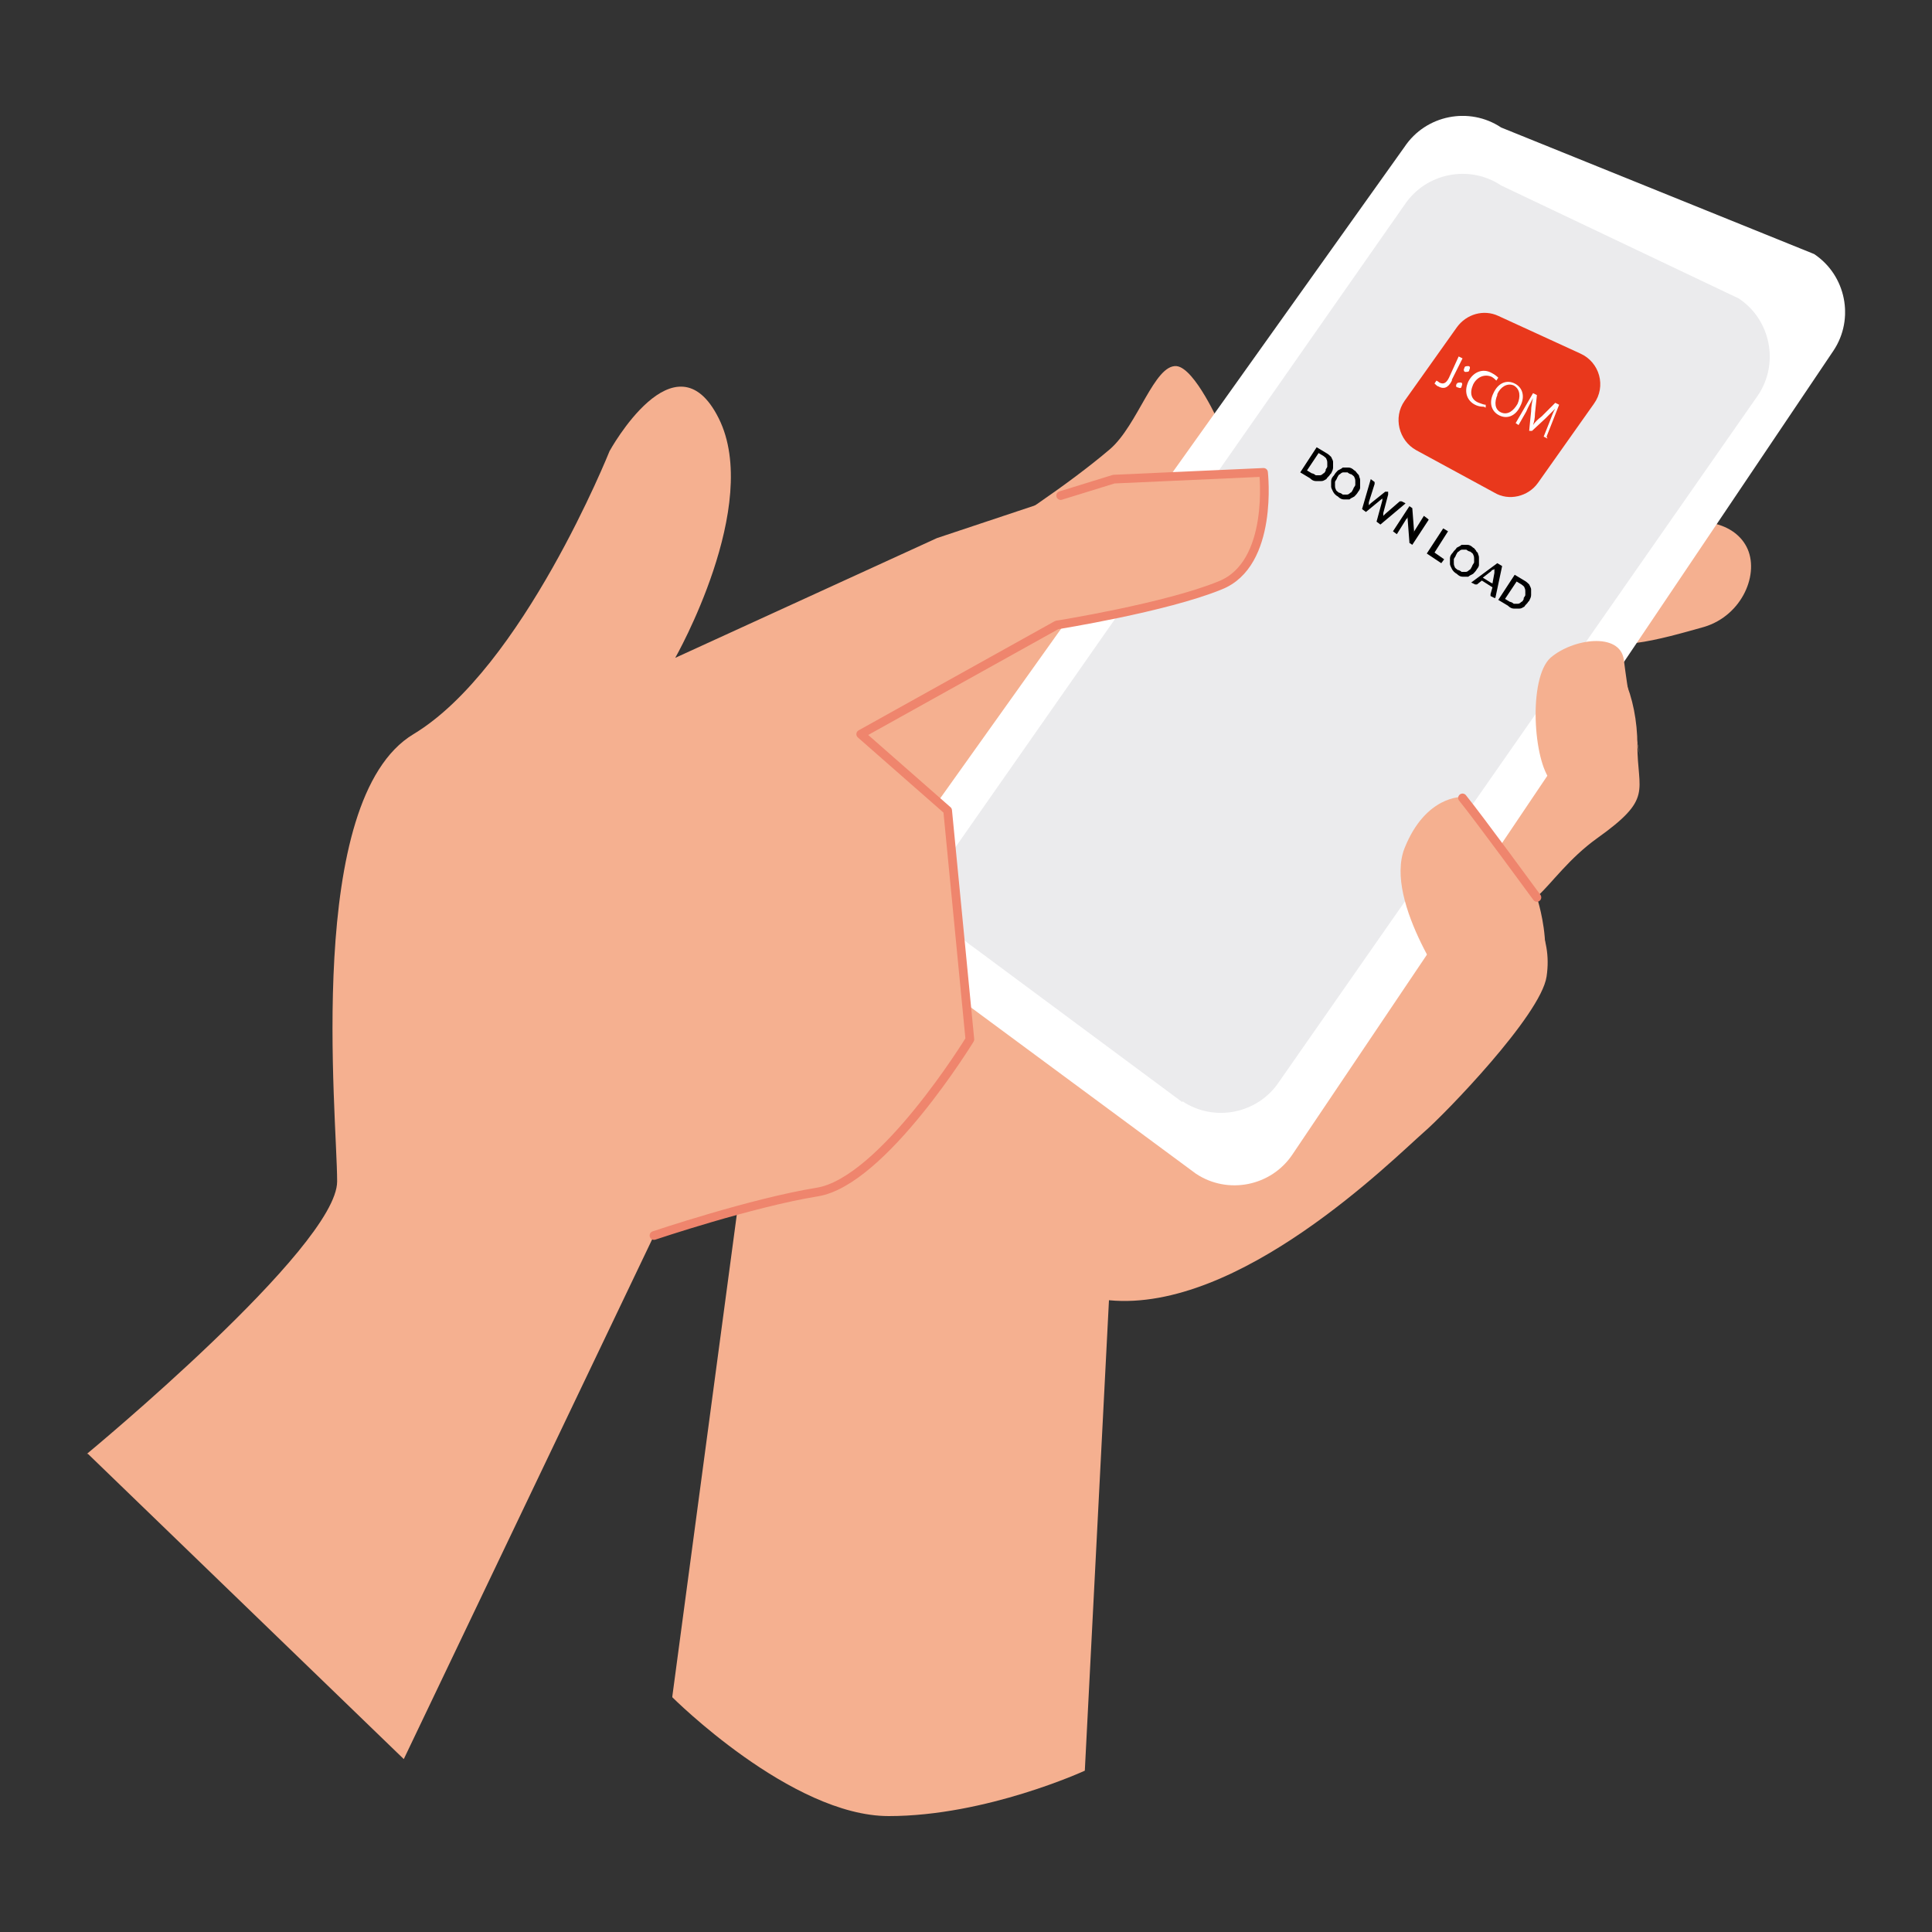 <?xml version="1.0" encoding="UTF-8"?>
<svg xmlns="http://www.w3.org/2000/svg" xmlns:xlink="http://www.w3.org/1999/xlink" version="1.1" viewBox="0 0 200 200">
  <rect x="0" y="0" width="200" height="200" fill="#333333" stroke="none"/>
  <defs>
    <style>
      .cls-1, .cls-2 {
        fill: none;
      }

      .cls-3 {
        fill: #f5b090;
      }

      .cls-2 {
        stroke: #ef856d;
        stroke-linecap: round;
        stroke-linejoin: round;
        stroke-width: .9px;
      }

      .cls-4 {
        fill: #fff;
      }

      .cls-5 {
        fill: #e9381c;
      }

      .cls-6 {
        fill: #ebebed;
      }

      .cls-7 {
        clip-path: url(#clippath);
      }
    </style>
    <clipPath id="clippath">
      <rect class="cls-1" x="9" y="12" width="182" height="176"/>
    </clipPath>
  </defs>
  <!-- Generator: Adobe Illustrator 28.7.1, SVG Export Plug-In . SVG Version: 1.2.0 Build 142)  -->
  <g>
    <g id="_レイヤー_1" data-name="レイヤー_1">
      <g class="cls-7">
        <g>
          <path class="cls-3" d="M171.5,55c3.8-1.8,7.9-1.1,9.3,1.6s-.4,7.1-4.4,8.3c-4.3,1.2-10.6,3.1-11.9.4-1.3-2.7,3.3-8.4,7.1-10.3Z"/>
          <path class="cls-3" d="M156.8,78.8s-1.3-10.6,8-11.4c2.7-.2,4.7,4.8,4.7,9.7s1.7,5.5-4.2,9.7c-5.7,4.1-7.2,10.2-9.7,4.2-2.5-5.9-3.8-3.4-3.8-3.4l5.1-8.9h0Z"/>
          <path class="cls-3" d="M69.6,175.7s12.3,12.3,22.4,12.3,20.3-4.7,20.3-4.7l2.5-48.7c13.5,1.3,29.3-14.5,32.6-17.4,2.1-1.8,12.1-12.1,12.7-16.1,1.3-8.6-9-12.4-9-12.4l15.8-20.3-13.5-22.6-17.2-4.3-9.9,2.5s-2.6-5.9-4.5-6.1c-2.3-.2-4,6.1-6.9,8.6-8.7,7.4-25,16.5-25,16.5l-8,14.8-8.5,17.8,3.4,26.2-7.2,53.8h0Z"/>
          <path class="cls-4" d="M123.8,121.5l-29.5-21.8c-3.3-2.2-4.2-6.7-2-10L145.4,15.2c2.2-3.3,6.7-4.2,10-2l32.4,13.1c3.3,2.2,4.2,6.7,2,10l-56,83.2c-2.2,3.3-6.7,4.2-10,2h0Z"/>
          <path class="cls-6" d="M122.4,114.1l-21.7-16.1c-3.3-2.2-4.2-6.7-2-10l46.7-66.8c2.2-3.3,6.7-4.2,10-2l24.6,11.7c3.3,2.2,4.2,6.7,2,10l-49.6,71.1c-2.2,3.3-6.7,4.2-10,2h0Z"/>
          <path class="cls-3" d="M9,150.5s25.9-21.4,25.9-28.2-3.4-39.5,7.9-46.3c11.3-6.8,20.3-29.3,20.3-29.3,0,0,6.8-12.4,11.3-3.4,4.5,9-4.5,24.8-4.5,24.8l27.1-12.4,18.3-6.1,15.5-.7s1.1,9.5-4.5,11.7c-5.6,2.3-16.9,4.1-16.9,4.1l-20.3,11.3,9,7.9,2.3,23.7s-9,14.7-15.8,15.8c-6.8,1.1-16.9,4.5-16.9,4.5l-25.9,54.2-32.7-31.6Z"/>
          <path class="cls-3" d="M151.4,82.5s-3.8-.2-6,5.3c-2.2,5.6,5.1,15.5,5.1,15.5,0,0,0,3.4,5.9,1.3s2.7-11.7,2.7-11.7l-2.3-2.7-5.4-7.7h0Z"/>
          <path class="cls-3" d="M160.6,80.9c-1.9-2.1-2.4-10.7-.1-12.8,2.3-2,7.2-2.7,7.6.2.8,6.4,2.2,12.3,1.4,8.8-.6-3-6.9,6-8.9,3.8h0Z"/>
          <path class="cls-2" d="M109.8,51.3l5.5-1.7,15.5-.7s1.1,9.5-4.5,11.7c-5.6,2.3-16.9,4.1-16.9,4.1l-20.3,11.3,9,7.9,2.3,23.7s-9,14.7-15.8,15.8c-6.8,1.1-16.9,4.5-16.9,4.5"/>
          <path class="cls-2" d="M159.1,92.9s-6-8.2-7.7-10.3"/>
          <path class="cls-5" d="M154.7,51l-8.1-4.4c-1.8-1-2.4-3.4-1.2-5.1l5.4-7.6c1-1.4,2.8-1.9,4.3-1.2l8.5,3.9c2,.9,2.7,3.4,1.4,5.2l-5.8,8.2c-1,1.4-3,1.9-4.5,1h0Z"/>
          <path class="cls-4" d="M150.3,39.4c-.4.8-.9.9-1.4.6-.1,0-.3-.2-.4-.3l.2-.3c0,0,.2.1.3.2.4.2.7.1,1-.5l1-2.2.4.2-1.1,2.2h0Z"/>
          <path class="cls-4" d="M150.8,39.8c0-.2.2-.2.4-.2.2,0,.2.2.1.4,0,.2-.2.2-.4.1-.2,0-.2-.2-.1-.4ZM151.6,38.1c0-.2.2-.2.4-.2.2,0,.2.2.1.4,0,.2-.2.2-.4.2-.2,0-.2-.3-.1-.4Z"/>
          <path class="cls-4" d="M153.6,42.1c-.2,0-.5,0-.9-.2-.8-.4-1.2-1.3-.7-2.4.5-1,1.5-1.4,2.4-.9.4.2.6.4.7.5l-.2.3c-.1-.1-.3-.3-.5-.4-.7-.3-1.5,0-1.9.8-.4.9-.2,1.6.6,1.9.3.1.5.2.7.2v.3h0Z"/>
          <path class="cls-4" d="M157.4,42c-.5,1.1-1.4,1.4-2.2,1-.8-.4-1.1-1.3-.6-2.3.5-1.1,1.4-1.4,2.2-1,.8.4,1.1,1.3.6,2.3ZM155,40.9c-.3.7-.3,1.5.4,1.8.7.3,1.3-.2,1.7-.9.3-.7.3-1.5-.4-1.9-.7-.3-1.4.2-1.7.9Z"/>
          <path class="cls-4" d="M160.2,45.4l-.4-.2.6-1.5c.2-.5.4-1.1.6-1.4h0c-.3.3-.6.6-1,1l-1.4,1.3h-.3c0-.1.2-2,.2-2,0-.5.1-1,.2-1.4h0c-.2.4-.5.9-.7,1.4l-.8,1.4-.3-.2,1.8-3.1.4.2-.2,1.9c0,.5-.1.9-.2,1.2h0c.2-.3.5-.6.9-.9l1.4-1.4.4.2-1.3,3.3h0Z"/>
          <path d="M137.7,49.1c-.1.2-.3.3-.4.5-.2.1-.3.2-.5.2-.2,0-.4,0-.6,0-.2,0-.4-.1-.6-.3l-1-.6,1.7-2.6,1,.6c.2.1.4.3.5.4.1.2.2.4.2.5,0,.2,0,.4,0,.6,0,.2-.1.4-.2.6h0ZM137.2,48.7c0-.1.2-.3.2-.4,0-.1,0-.3,0-.4,0-.1,0-.2-.1-.4,0-.1-.2-.2-.3-.3l-.5-.3-1.2,1.8.5.3c.1,0,.3.1.4.2.1,0,.3,0,.4,0,.1,0,.2,0,.4-.2.1,0,.2-.2.3-.4h0Z"/>
          <path d="M140.6,50.9c-.1.2-.3.4-.4.5-.2.1-.4.2-.5.3-.2,0-.4,0-.6,0-.2,0-.4-.1-.6-.3-.2-.1-.4-.3-.5-.5-.1-.2-.2-.4-.2-.5,0-.2,0-.4,0-.6,0-.2.1-.4.3-.6.1-.2.3-.4.4-.5.2-.1.4-.2.5-.3.2,0,.4,0,.6,0,.2,0,.4.1.6.3.1,0,.2.2.3.3.1.1.2.2.2.3,0,.1.1.2.1.4,0,.1,0,.3,0,.4,0,.1,0,.3,0,.4,0,.1-.1.3-.2.4h0ZM140.1,50.6c0-.1.2-.3.2-.4,0-.1,0-.3,0-.4,0-.1,0-.2-.1-.4,0-.1-.2-.2-.3-.3-.1,0-.3-.1-.4-.2-.1,0-.3,0-.4,0-.1,0-.2,0-.4.2-.1,0-.2.2-.3.4,0,.1-.2.3-.2.4,0,.1,0,.3,0,.4,0,.1,0,.2.1.4,0,.1.2.2.3.3.1,0,.3.1.4.2.1,0,.3,0,.4,0,.1,0,.2,0,.4-.2.1,0,.2-.2.3-.4h0Z"/>
          <path d="M145.4,52.2l-2.5,2.1-.4-.3.6-2.2c0,0,0-.1,0-.2,0,0,0,0,0,0,0,0,0,0,0,0l-1.7,1.4-.4-.3.9-3.1.4.3s0,0,0,.1c0,0,0,0,0,.1l-.6,1.9s0,0,0,.1,0,.1,0,.2c0,0,0,0,.1-.1,0,0,0,0,.1-.1l1.5-1.2s0,0,.1,0,0,0,.1,0h.1c0,.1,0,.2,0,.2,0,0,0,0,0,.1l-.5,1.9c0,0,0,.2,0,.3,0,0,.2-.2.2-.2l1.5-1.3s0,0,.1,0c0,0,0,0,.1,0l.4.2h0Z"/>
          <path d="M147.9,53.8l-1.7,2.6-.3-.2s0,0,0,0c0,0,0,0,0-.1l-.2-2.6c0,0,0,.2-.1.2l-1,1.6-.4-.3,1.7-2.6.3.2s0,0,0,0,0,0,0,0c0,0,0,0,0,0,0,0,0,0,0,0l.2,2.6s0,0,0-.1c0,0,0,0,0-.1l1-1.6.4.3h0Z"/>
          <path d="M149.5,57.9l-.3.4-1.5-1,1.7-2.6.5.3-1.4,2.2,1,.7Z"/>
          <path d="M152.9,58.9c-.1.2-.3.4-.4.5-.2.1-.4.2-.5.3-.2,0-.4,0-.6,0-.2,0-.4-.1-.6-.3-.2-.1-.4-.3-.5-.5-.1-.2-.2-.4-.2-.5,0-.2,0-.4,0-.6,0-.2.1-.4.3-.6.1-.2.3-.3.4-.5.2-.1.4-.2.5-.3.2,0,.4,0,.6,0,.2,0,.4.1.6.3.1,0,.2.2.3.3,0,.1.2.2.2.3,0,.1.1.2.1.4,0,.1,0,.3,0,.4,0,.1,0,.3,0,.4,0,.1-.1.3-.2.4h0ZM152.4,58.6c0-.1.2-.3.2-.4,0-.1,0-.3,0-.4,0-.1,0-.2-.1-.4,0-.1-.2-.2-.3-.3-.1,0-.3-.1-.4-.2-.1,0-.3,0-.4,0-.1,0-.2,0-.4.2-.1,0-.2.2-.3.4,0,.1-.2.3-.2.4,0,.1,0,.3,0,.4,0,.1,0,.2.1.4,0,.1.2.2.3.3.1,0,.3.1.4.2.1,0,.3,0,.4,0,.1,0,.2,0,.4-.2.1,0,.2-.2.3-.4h0Z"/>
          <path d="M154.7,61.9l-.4-.2s0,0,0-.1c0,0,0,0,0-.1l.2-.7-1.1-.7-.5.4s0,0-.1,0,0,0-.1,0l-.4-.2,2.7-2,.5.3-.7,3.3h0ZM154.5,60.4l.2-1.1c0,0,0-.1,0-.2,0,0,0-.1,0-.2,0,0-.1.1-.2.1,0,0-.1,0-.1.1l-.9.7.8.5h0Z"/>
          <path d="M158.2,62.3c-.1.2-.3.3-.4.5-.2.1-.3.2-.5.2-.2,0-.4,0-.6,0-.2,0-.4-.1-.6-.3l-1-.6,1.7-2.6,1,.6c.2.1.4.3.5.4.1.2.2.4.2.5,0,.2,0,.4,0,.6,0,.2-.1.4-.2.6h0ZM157.7,62c0-.1.2-.3.2-.4,0-.1,0-.3,0-.4,0-.1,0-.2-.1-.4,0-.1-.2-.2-.3-.3l-.5-.3-1.2,1.8.5.3c.1,0,.3.1.4.2.1,0,.3,0,.4,0,.1,0,.2,0,.4-.2.1,0,.2-.2.3-.4h0Z"/>
        </g>
      </g>
    </g>
  </g>
</svg>